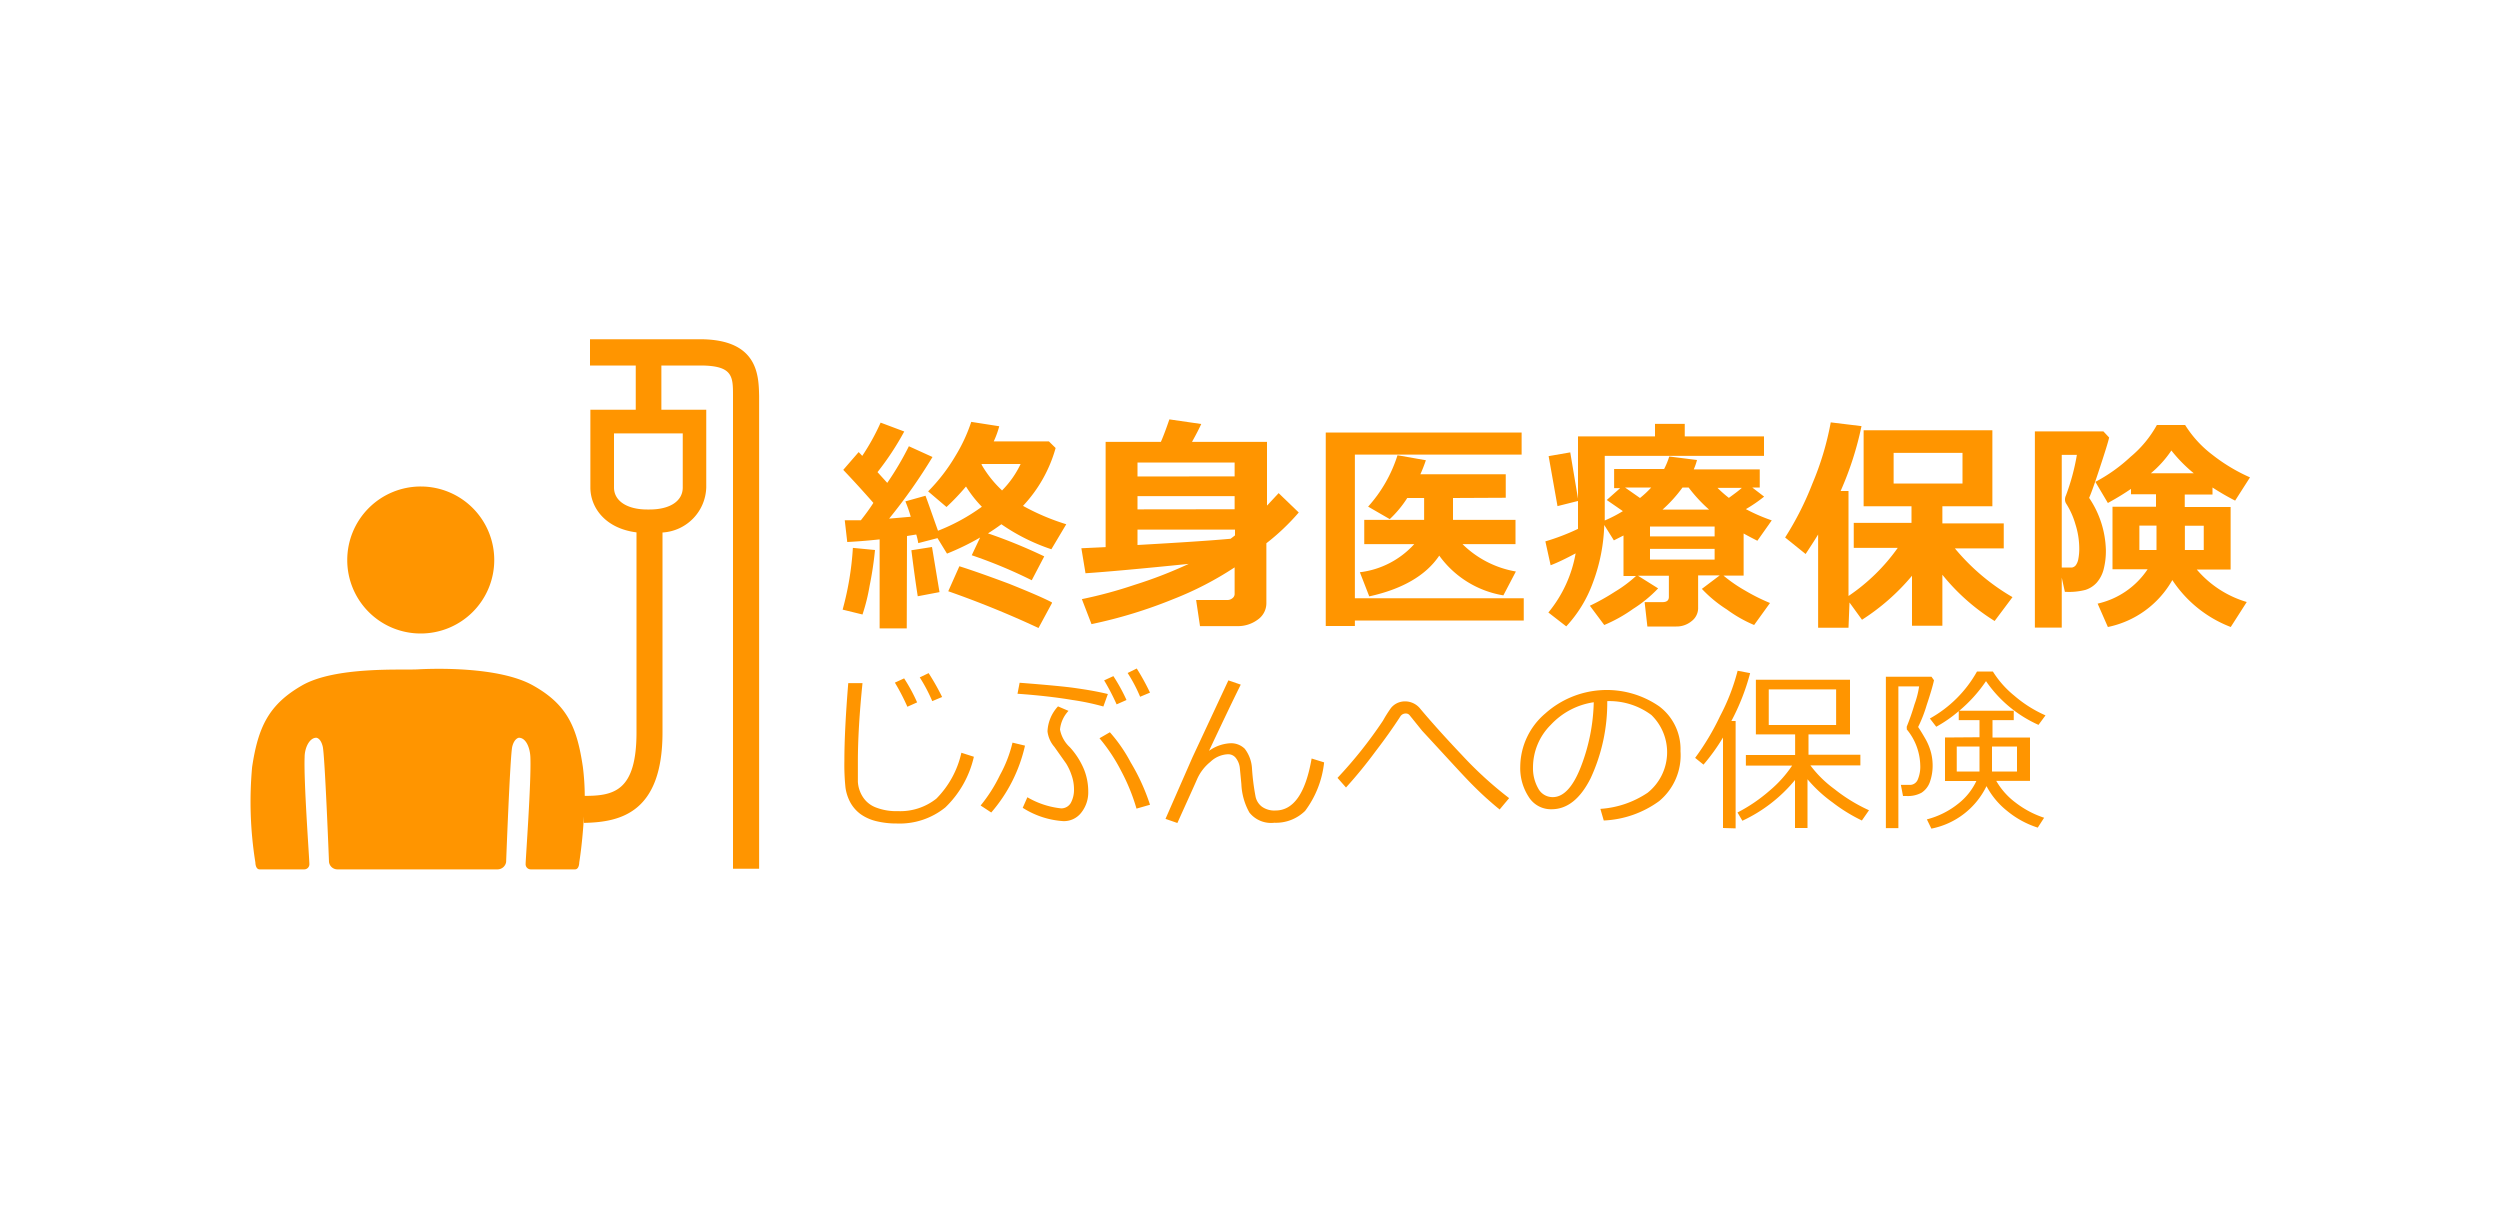 <svg xmlns="http://www.w3.org/2000/svg" viewBox="0 0 200 98"><defs><style>.cls-1{fill:#ff9500;}</style></defs><path class="cls-1" d="M70,44a27.74,27.74,0,0,1-.43,2.86A15.31,15.31,0,0,1,69,49.16l-1.59-.39a23.94,23.94,0,0,0,.82-4.94Zm2.54,6.27H70.37V43.15c-1.09.12-2,.18-2.59.21l-.2-1.74,1.29,0c.37-.47.71-.93,1-1.39-.78-.89-1.58-1.77-2.41-2.64l1.23-1.42c.07.06.16.16.29.3a17.8,17.8,0,0,0,1.47-2.66l1.89.71a22.43,22.43,0,0,1-2.14,3.25l.78.86a23.75,23.75,0,0,0,1.73-2.93l1.89.86a43.33,43.33,0,0,1-3.47,4.93l1.73-.15a10.94,10.94,0,0,0-.43-1.23l1.61-.45c.21.55.53,1.49,1,2.8a15.62,15.62,0,0,0,3.51-1.92,9.34,9.34,0,0,1-1.27-1.62,18.2,18.2,0,0,1-1.56,1.64l-1.47-1.25a14.44,14.44,0,0,0,2.2-2.86,12.94,12.94,0,0,0,1.25-2.7l2.24.35a7.28,7.28,0,0,1-.44,1.21h4.41l.54.53a11.11,11.11,0,0,1-2.61,4.63,18.28,18.28,0,0,0,3.46,1.47l-1.19,2a15.68,15.68,0,0,1-4-2c-.34.25-.69.49-1.07.73a41.8,41.8,0,0,1,4.5,1.84l-1,1.91a38.38,38.38,0,0,0-4.8-2L78.41,43a20.35,20.35,0,0,1-2.65,1.29L75,43.05l-1.54.4a4.64,4.64,0,0,0-.16-.69l-.74.12Zm2.62-2.9-1.74.33c-.16-1-.33-2.25-.51-3.68l1.65-.26Zm9,.87-1.08,2a77.64,77.64,0,0,0-7.22-2.94l.89-2q1.49.47,4,1.41C82.34,47.35,83.49,47.84,84.15,48.19Zm-4-9a7.68,7.68,0,0,0,1.49-2.12H78.53l0,.06A8.86,8.86,0,0,0,80.13,39.2Z"/><path class="cls-1" d="M95.1,45.11c-3.84.39-6.6.64-8.26.75l-.33-2,1.94-.09V35.35h4.42c.22-.5.44-1.1.68-1.8l2.55.37c-.16.35-.4.82-.74,1.43h6v5.1l.93-1L103.9,41a17.82,17.82,0,0,1-2.59,2.46v4.79a1.6,1.6,0,0,1-.69,1.32,2.65,2.65,0,0,1-1.64.52H96L95.69,48h2.49a.62.62,0,0,0,.41-.14.43.43,0,0,0,.18-.33V45.39a26.27,26.27,0,0,1-4.91,2.54,37.82,37.82,0,0,1-6.54,2l-.77-2a35.57,35.57,0,0,0,4.21-1.14A35,35,0,0,0,95.1,45.11Zm3.67-7V37H91v1.12Zm0,2.63V39.69H91v1.06ZM91,43.6c3.33-.19,5.81-.35,7.45-.5l.35-.27v-.46H91Z"/><path class="cls-1" d="M121.9,49.64H108.39v.44h-2.33V34.6h15.67v1.77H108.39V47.86H121.9Zm-5.66-9.8v1.75h5v1.94H117a8,8,0,0,0,4.27,2.19l-1,1.91a7.91,7.91,0,0,1-5.13-3.18c-1.08,1.61-3,2.69-5.6,3.26l-.75-1.93a7,7,0,0,0,4.35-2.25h-4V41.59h4.79V39.84h-1.35a8.75,8.75,0,0,1-1.4,1.69l-1.73-1a11.16,11.16,0,0,0,2.35-4.11l2.27.4c-.14.41-.29.79-.44,1.12h6.83v1.88Z"/><path class="cls-1" d="M132.65,47.07a10.32,10.32,0,0,1-2,1.64A11.74,11.74,0,0,1,128.34,50l-1.15-1.54a17.53,17.53,0,0,0,2-1.12,10.28,10.28,0,0,0,1.69-1.26h-1V42.84l-.77.39L128.34,42a14.19,14.19,0,0,1-.9,4.59,10.25,10.25,0,0,1-2.14,3.52L123.87,49a10.21,10.21,0,0,0,2.18-4.73c-.77.41-1.42.73-2,.95l-.42-1.91a17.81,17.81,0,0,0,2.61-1c0-.24,0-.69,0-1.35V34.91h6.16v-1h2.38v1h6.34v1.56H128.38l0,4.38c0,.13,0,.39,0,.79a11,11,0,0,0,1.45-.75L128.54,40l1.07-.95h-.48V37.52h4a6,6,0,0,0,.41-1l2.22.28a4.7,4.7,0,0,1-.26.75h5.28V39h-.6l.95.73a11.69,11.69,0,0,1-1.46,1,14.1,14.1,0,0,0,2.07.9l-1.15,1.63c-.38-.19-.74-.38-1.1-.58v3.37h-1.61a11.63,11.63,0,0,0,1.72,1.19,15.52,15.52,0,0,0,2,1L140.33,50a10.57,10.57,0,0,1-2.18-1.24,10.29,10.29,0,0,1-2-1.65l1.43-1.08h-1.73v2.66a1.31,1.31,0,0,1-.52,1,1.88,1.88,0,0,1-1.23.43h-2.31l-.22-1.95H133q.51,0,.51-.42V46.06h-2.47Zm-6.38-7-1.67.42-.71-4,1.73-.3ZM130,39l1.2.84a8,8,0,0,0,.9-.84Zm2,3.91h5.17v-.79H132Zm5.17,1H132v.86h5.17ZM133,40.77h3.73A11.79,11.79,0,0,1,135.09,39h-.49A11,11,0,0,1,133,40.77Zm6.4-1.74h-2a9.74,9.74,0,0,0,.91.8C138.76,39.5,139.12,39.24,139.38,39Z"/><path class="cls-1" d="M147.88,50.22h-2.43V42.76q-.36.59-1,1.56L142.81,43A24.59,24.59,0,0,0,145,38.67a23.36,23.36,0,0,0,1.46-4.88l2.46.3a25.74,25.74,0,0,1-1.67,5.19h.63v8.4a15.35,15.35,0,0,0,3.94-3.85H148.3v-2h4.62V40.5h-3.83V34.42h10.3V40.5h-4v1.37h4.91v2h-3.91A17.13,17.13,0,0,0,161,47.77l-1.43,1.91a16.69,16.69,0,0,1-4.18-3.7v4.08h-2.43v-4a17.4,17.4,0,0,1-4,3.52l-1-1.38ZM157,38.68V36.23h-5.51v2.45Z"/><path class="cls-1" d="M168.73,35c-.07.34-.32,1.13-.73,2.38s-.7,2.07-.87,2.45A7.79,7.79,0,0,1,168.47,44a5.89,5.89,0,0,1-.18,1.55,2.6,2.6,0,0,1-.56,1.07,2.07,2.07,0,0,1-.89.57,5.26,5.26,0,0,1-1.52.16h-.13l-.25-1.14v4h-2.15V34.51h5.48Zm-3.79,10.4h.83a.5.5,0,0,0,.3-.19,1.23,1.23,0,0,0,.2-.51,4.2,4.2,0,0,0,.07-.86,6.39,6.39,0,0,0-.31-1.91,6.23,6.23,0,0,0-.73-1.63.61.61,0,0,1-.1-.34.73.73,0,0,1,.07-.31,17.46,17.46,0,0,0,.88-3.26h-1.21Zm8.85,1a7.71,7.71,0,0,1-5.16,3.76l-.82-1.87a6.53,6.53,0,0,0,4-2.75H169v-5h3.48v-1h-2v-.43c-.42.29-1,.66-1.85,1.13l-1-1.69a12.94,12.94,0,0,0,2.81-2A8.9,8.9,0,0,0,172.55,34h2.26A8.93,8.93,0,0,0,177,36.39a14,14,0,0,0,3,1.8l-1.19,1.86A20.31,20.31,0,0,1,177,39v.56h-2.22v1h3.67v5h-2.71a8.35,8.35,0,0,0,4,2.6l-1.28,2A9.78,9.78,0,0,1,173.79,46.41Zm-1.27-4.35h-1.37V44h1.37Zm-.46-4.19h3.44a11.74,11.74,0,0,1-1.79-1.82A8.62,8.62,0,0,1,172.06,37.87ZM176.3,44V42.06h-1.51V44Z"/><path class="cls-1" d="M77.91,60.54a8.1,8.1,0,0,1-2.28,4.05,5.8,5.8,0,0,1-3.89,1.29,6.8,6.8,0,0,1-1.65-.19,3.65,3.65,0,0,1-1.23-.55,2.9,2.9,0,0,1-.82-.92,3.54,3.54,0,0,1-.4-1.2,17.64,17.64,0,0,1-.09-2.14c0-1.69.11-3.77.31-6.23H69c-.24,2.36-.37,4.46-.37,6.28,0,.64,0,1.18,0,1.62a2.52,2.52,0,0,0,.4,1.21,2.13,2.13,0,0,0,1.05.84,4.46,4.46,0,0,0,1.74.29,4.64,4.64,0,0,0,3.09-1,7.53,7.53,0,0,0,2-3.67Zm-4.54-4.35-.78.35a17.07,17.07,0,0,0-1-1.93l.74-.34A13.75,13.75,0,0,1,73.37,56.19Zm2-.43-.79.33a12.93,12.93,0,0,0-1-1.9l.71-.34A18.83,18.83,0,0,1,75.37,55.76Z"/><path class="cls-1" d="M82,59.65A12.28,12.28,0,0,1,79.3,65l-.85-.56A12.16,12.16,0,0,0,80,62,10.29,10.29,0,0,0,81,59.41Zm6.63-4.13-.36,1A19.47,19.47,0,0,0,85.8,56c-1.24-.21-2.7-.38-4.4-.5l.17-.88c2.19.17,3.66.31,4.42.42S87.63,55.28,88.62,55.52Zm-6.81,9.1.37-.84a6.73,6.73,0,0,0,2.7.89.88.88,0,0,0,.77-.43,2.2,2.2,0,0,0,.26-1.13A3.38,3.38,0,0,0,85.72,62a4.4,4.4,0,0,0-.43-.92l-.94-1.33a2.3,2.3,0,0,1-.55-1.24,3.14,3.14,0,0,1,.84-2l.84.36a2.54,2.54,0,0,0-.68,1.49,2.58,2.58,0,0,0,.79,1.42,6.09,6.09,0,0,1,1.13,1.77,4.75,4.75,0,0,1,.34,1.79A2.6,2.6,0,0,1,86.51,65a1.75,1.75,0,0,1-1.45.69A6.84,6.84,0,0,1,81.81,64.62ZM92,64.38l-1.08.31a15.45,15.45,0,0,0-1.22-3,13.76,13.76,0,0,0-1.74-2.63l.83-.48A12.19,12.19,0,0,1,90.46,61,16.28,16.28,0,0,1,92,64.38ZM90.12,56l-.79.35a17.82,17.82,0,0,0-1-1.92l.74-.34A14.13,14.13,0,0,1,90.12,56ZM92,55.41l-.79.33a12,12,0,0,0-1-1.9l.73-.36A18.74,18.74,0,0,1,92,55.41Z"/><path class="cls-1" d="M99.26,54.77q-.87,1.75-2.54,5.3a3.18,3.18,0,0,1,1.71-.61,1.56,1.56,0,0,1,1.15.44,2.85,2.85,0,0,1,.58,1.59,18.39,18.39,0,0,0,.28,2.21,1.36,1.36,0,0,0,.52.84,1.71,1.71,0,0,0,1.08.3q2.17,0,2.89-4.16l1,.31a7.86,7.86,0,0,1-1.52,3.88,3.33,3.33,0,0,1-2.46.95,2.21,2.21,0,0,1-2-.82,5.05,5.05,0,0,1-.64-2.27l-.12-1.25a1.55,1.55,0,0,0-.3-.81.77.77,0,0,0-.66-.33,2.17,2.17,0,0,0-1.4.61,3.68,3.68,0,0,0-1.07,1.4c-.23.53-.76,1.69-1.57,3.49l-.95-.33,2.16-4.93,2.87-6.15Z"/><path class="cls-1" d="M120.73,63.85l-.76.91a26.83,26.83,0,0,1-2.2-2c-.7-.7-2-2.14-4-4.3l-1-1.24a.38.38,0,0,0-.31-.14.51.51,0,0,0-.41.2c-.55.85-1.21,1.79-2,2.82A36.7,36.7,0,0,1,107.68,63l-.68-.77a34.89,34.89,0,0,0,3.64-4.58,10.82,10.82,0,0,1,.63-1,1.42,1.42,0,0,1,.48-.39,1.48,1.48,0,0,1,.68-.15,1.56,1.56,0,0,1,1.2.6q1.34,1.6,3.33,3.7A30.14,30.14,0,0,0,120.73,63.85Z"/><path class="cls-1" d="M128.3,65.64l-.27-.93a7.68,7.68,0,0,0,3.78-1.29,4.15,4.15,0,0,0,.3-6.22,5.63,5.63,0,0,0-3.53-1.11,14.33,14.33,0,0,1-1.33,6.17c-.83,1.65-1.87,2.48-3.13,2.48a2.09,2.09,0,0,1-1.83-1,4.2,4.2,0,0,1-.67-2.42,5.64,5.64,0,0,1,2-4.24,7.38,7.38,0,0,1,9.12-.57,4.28,4.28,0,0,1,1.7,3.58,4.76,4.76,0,0,1-1.71,4A8.12,8.12,0,0,1,128.3,65.64Zm-.8-9.46a5.85,5.85,0,0,0-3.43,1.8,4.8,4.8,0,0,0-1.43,3.39,3.28,3.28,0,0,0,.42,1.71,1.3,1.3,0,0,0,1.16.69c.86,0,1.61-.8,2.24-2.4A15.18,15.18,0,0,0,127.5,56.18Z"/><path class="cls-1" d="M137.84,66.24V59a15.77,15.77,0,0,1-1.56,2.17l-.67-.54a20.18,20.18,0,0,0,2-3.35,16.62,16.62,0,0,0,1.4-3.62l1,.19a17.82,17.82,0,0,1-1.5,3.83h.34v8.59Zm1.55-.58L139,65a12.83,12.83,0,0,0,2.57-1.75,9.54,9.54,0,0,0,1.8-2h-3.7v-.85h3.94V58.75h-3.14V54.38H148v4.37h-3.32v1.63h4.15v.85h-4a9.1,9.1,0,0,0,1.93,1.9,13.15,13.15,0,0,0,2.76,1.69l-.57.82a13.26,13.26,0,0,1-2.35-1.45,11,11,0,0,1-2-1.85v3.9h-1V62.4A12,12,0,0,1,139.39,65.66Zm7.5-10.51H141.5V58h5.39Z"/><path class="cls-1" d="M153.45,58.16c.13.19.32.49.56.91a4.52,4.52,0,0,1,.48,1.17,4.15,4.15,0,0,1,.12.92v0a3.93,3.93,0,0,1-.23,1.43,1.7,1.7,0,0,1-.66.83,2.29,2.29,0,0,1-1.21.26h-.27l-.17-.89c.29,0,.56,0,.79,0a.68.68,0,0,0,.56-.42,2.64,2.64,0,0,0,.2-1.15,4.65,4.65,0,0,0-1.08-2.87h0a.28.28,0,0,0,0-.11c0-.06,0-.09,0-.11a18.6,18.6,0,0,0,.62-1.78,7.12,7.12,0,0,0,.37-1.44h-1.66V66.25h-1V54.14h3.65l.2.28c-.1.46-.3,1.13-.59,2A10.7,10.7,0,0,1,153.45,58.16Zm4.91.82V57.61H156.7v-.72a10.48,10.48,0,0,1-1.8,1.25l-.51-.66a9.72,9.72,0,0,0,3.77-3.76h1.27a7.81,7.81,0,0,0,1.72,1.94,9.93,9.93,0,0,0,2.49,1.57l-.56.76a10.06,10.06,0,0,1-4.2-3.5,11.42,11.42,0,0,1-2.14,2.37h4.36v.75h-1.7V59h3v3.47h-2.7a5.73,5.73,0,0,0,1.56,1.75,7.63,7.63,0,0,0,2.27,1.2l-.51.79a7.36,7.36,0,0,1-2.43-1.32,6.3,6.3,0,0,1-1.67-2,6.24,6.24,0,0,1-4.41,3.4l-.36-.74a6.67,6.67,0,0,0,2.54-1.28,5,5,0,0,0,1.42-1.79H155.6V59Zm0,.74h-1.82v2h1.82Zm3,0h-2v2h2Z"/><path class="cls-1" d="M33.63,50.68a5.88,5.88,0,1,0-5.85-5.87A5.87,5.87,0,0,0,33.63,50.68Z"/><path class="cls-1" d="M56,27.14h-8.8v2.1h3.66v3.54H47.23V39c0,1.59,1.17,3.27,3.69,3.59v16c0,4.68-1.79,5.08-4.14,5.08a19.07,19.07,0,0,0-.15-2.31c-.47-3.2-1.26-5-4-6.53s-8-1.35-9.23-1.28-6.56-.25-9.23,1.28-3.52,3.33-4,6.53A30.69,30.69,0,0,0,20.43,69s0,.55.34.55h3.56a.41.41,0,0,0,.42-.42c0-.42-.46-6.61-.38-8.56,0-.75.39-1.55.93-1.55,0,0,.35,0,.52.71s.5,9.23.5,9.23a.68.68,0,0,0,.67.59H39.81a.7.7,0,0,0,.68-.59s.32-8.55.49-9.23.53-.71.53-.71c.57,0,.89.8.92,1.55.08,1.95-.38,8.14-.38,8.56a.41.41,0,0,0,.42.42H46c.34,0,.34-.55.34-.55s.27-1.66.37-3.68v.51C49.66,65.78,53,65,53,58.6v-16A3.72,3.72,0,0,0,56.5,39V32.78H52.91V29.24H56c2.64,0,2.64.87,2.64,2.44V69.5h2.09V31.68C60.69,30.09,60.69,27.14,56,27.14ZM54.62,39c0,1.07-1,1.76-2.66,1.76h-.18c-1.62,0-2.66-.69-2.66-1.76V34.67h5.5Z"/></svg>